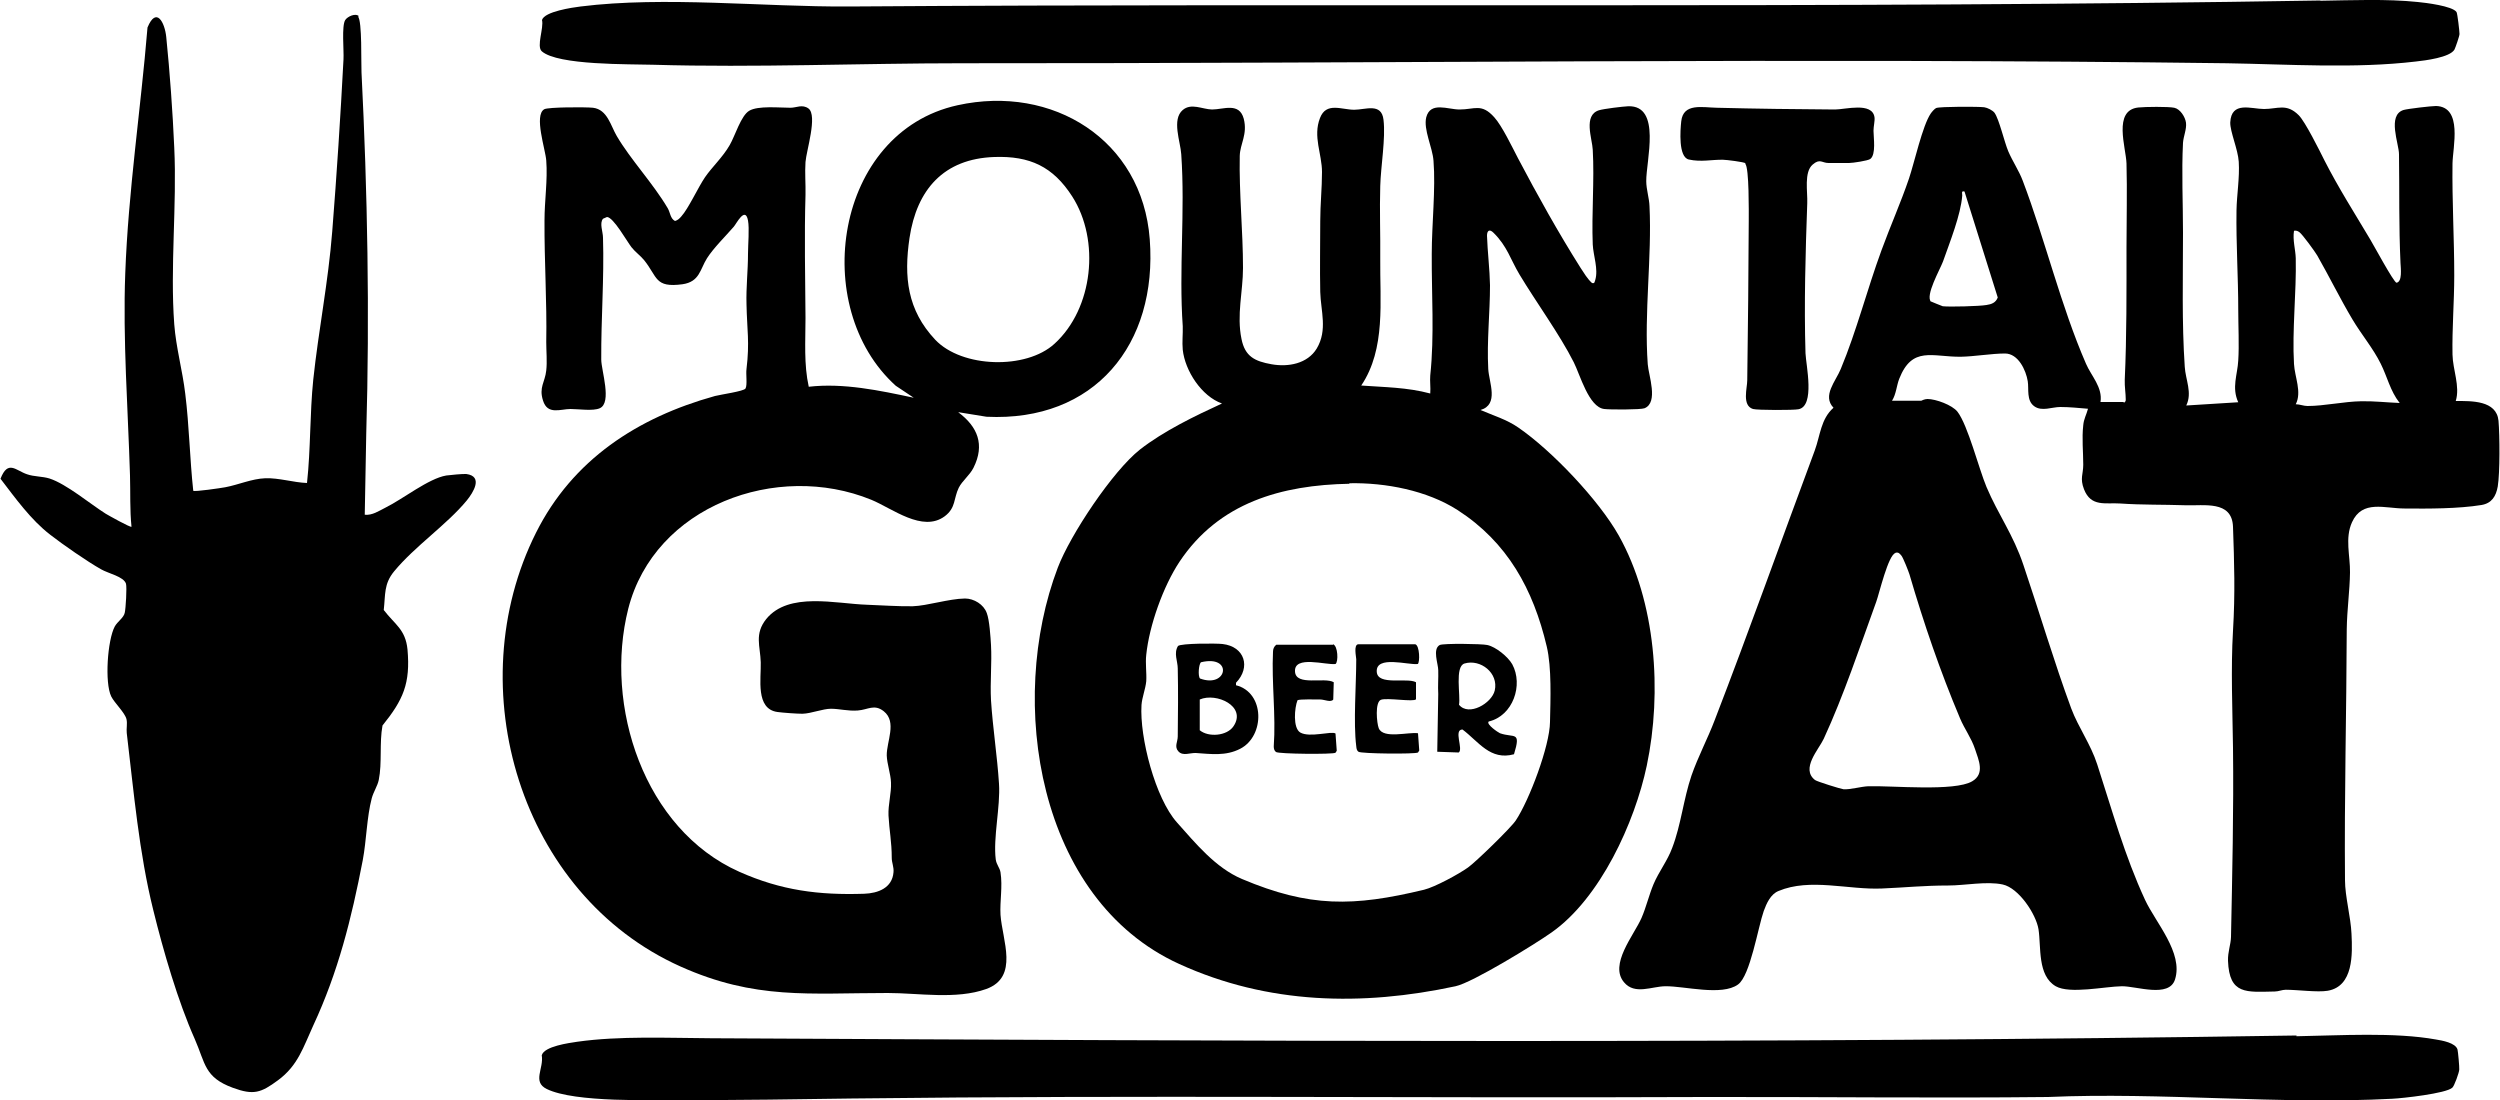 <?xml version="1.0" encoding="UTF-8"?>
<svg id="Layer_1" data-name="Layer 1" xmlns="http://www.w3.org/2000/svg" viewBox="0 0 100 44.02">
  <path d="M84.96,16.11c.06-.05.07-.06.07-.13,0-.24-.05-.52-.04-.79.08-1.76.07-3.54.07-5.3,0-1.12.03-2.25,0-3.35-.02-.64-.55-2.13.47-2.24.27-.03,1.2-.04,1.44.01s.44.37.47.6c.03.26-.1.53-.12.8-.06,1.16,0,2.43,0,3.6,0,1.76-.05,3.6.07,5.36.03.52.31,1.04.06,1.55l2.08-.13c-.27-.59-.03-1.1,0-1.67.04-.62,0-1.38,0-2.02,0-1.33-.09-2.65-.07-3.98.01-.63.13-1.31.09-1.95-.03-.49-.35-1.21-.34-1.57.04-.87.84-.54,1.35-.54.55,0,.9-.24,1.39.25.26.26.83,1.41,1.03,1.81.55,1.08,1.21,2.12,1.83,3.16.14.23.93,1.7,1.05,1.73.24-.04.17-.58.16-.79-.07-1.5-.04-2.87-.06-4.35,0-.42-.48-1.56.18-1.77.16-.05,1.12-.16,1.3-.16,1.08.03.67,1.65.66,2.3-.02,1.49.07,3,.07,4.48,0,1.05-.09,2.12-.07,3.16.01.61.31,1.27.13,1.86.63,0,1.63-.03,1.71.79.05.59.06,2.07-.03,2.63-.07.39-.24.67-.65.74-.92.15-2.13.15-3.08.14-.79,0-1.69-.36-2.1.55-.29.64-.07,1.34-.08,2.01-.01.74-.12,1.49-.13,2.27-.01,3.32-.1,6.7-.07,10.04,0,.64.23,1.47.26,2.14.04.82.08,2.1-.95,2.28-.41.07-1.2-.04-1.68-.04-.15,0-.29.07-.44.07-1.13.02-1.82.14-1.87-1.23-.01-.36.11-.64.12-.95.05-2.52.11-5.06.08-7.57-.02-1.5-.09-3.18,0-4.68s.05-2.72,0-4.16c-.04-1.07-1.17-.83-1.92-.86-.86-.03-1.72-.01-2.59-.07-.59-.04-1.17.15-1.45-.57-.17-.44-.03-.6-.03-.98,0-.52-.06-1.05,0-1.58.02-.25.13-.43.19-.66-.37-.03-.73-.07-1.11-.07-.33,0-.74.19-1.04-.03-.32-.23-.21-.69-.26-1-.07-.44-.38-1.11-.91-1.11s-1.22.12-1.77.13c-1.14.01-1.94-.44-2.46.88-.11.28-.12.61-.29.88h1.17s.13-.07.25-.07c.33,0,.99.24,1.2.51.42.55.85,2.27,1.16,3.01.47,1.11,1.07,1.9,1.48,3.13.64,1.89,1.22,3.86,1.91,5.73.28.75.78,1.43,1.04,2.24.59,1.82,1.1,3.66,1.91,5.41.42.91,1.54,2.12,1.2,3.19-.24.75-1.55.26-2.13.27-.68.01-2.08.32-2.64,0-.74-.43-.58-1.57-.69-2.28-.1-.61-.79-1.65-1.43-1.79s-1.51.04-2.18.04c-.97,0-1.71.08-2.65.12-1.34.06-2.88-.43-4.14.1-.32.13-.48.5-.59.8-.23.65-.54,2.59-1.03,2.94-.65.47-2.14.06-2.9.07-.54,0-1.23.36-1.66-.16-.6-.71.39-1.87.7-2.57.19-.44.3-.92.48-1.35.21-.5.56-.94.75-1.46.35-.91.45-1.95.77-2.89.26-.75.65-1.48.93-2.22,1.38-3.58,2.66-7.18,4-10.78.22-.6.24-1.26.75-1.71-.46-.48.09-1.06.29-1.55.64-1.54,1.05-3.17,1.63-4.75.35-.96.77-1.9,1.1-2.87.21-.62.54-2.12.87-2.6.04-.06.16-.2.22-.22.15-.06,1.69-.06,1.92-.03.13.02.33.12.41.22.19.27.39,1.16.55,1.54.17.4.43.78.58,1.18.9,2.37,1.52,5,2.53,7.32.21.49.67.94.58,1.53h.92ZM77.24,12.06s.43.18.47.19c.27.03,1.47,0,1.75-.05.2-.03.37-.09.45-.3l-1.33-4.24c-.14-.03-.09.06-.09.16-.06.78-.5,1.87-.77,2.64-.12.32-.72,1.37-.48,1.61ZM95.98,16.11c-.37-.47-.49-1.04-.75-1.56-.3-.61-.78-1.18-1.13-1.77-.5-.84-.93-1.72-1.41-2.56-.1-.17-.59-.84-.71-.93-.08-.06-.13-.07-.22-.06-.06.37.06.75.07,1.1.03,1.35-.15,2.89-.07,4.23.03.53.32,1.12.07,1.61.16,0,.31.07.47.07.67,0,1.46-.18,2.15-.19.52-.01,1.03.05,1.55.07ZM75.82,22.12c-.29.07-.65,1.62-.77,1.95-.65,1.79-1.31,3.77-2.1,5.48-.2.43-.93,1.2-.35,1.65.07.06,1.04.36,1.14.37.26.02.71-.11.99-.12.94-.03,3.46.22,4.16-.2.51-.3.26-.84.11-1.29s-.42-.8-.6-1.23c-.79-1.87-1.45-3.8-2.02-5.75-.04-.13-.25-.66-.32-.75-.07-.08-.11-.15-.24-.12Z"/>
  <path d="M38.33,16.49c.78.58,1.07,1.3.61,2.22-.15.3-.45.52-.59.8-.21.43-.11.8-.56,1.14-.89.66-2.09-.31-2.94-.66-3.77-1.54-8.67.24-9.72,4.36-.98,3.88.63,8.82,4.44,10.52,1.68.75,3.19.94,5,.88.55-.02,1.12-.23,1.17-.86.02-.21-.07-.38-.07-.57,0-.65-.1-1.11-.13-1.7-.02-.44.12-.9.1-1.32-.01-.33-.16-.75-.17-1.08-.01-.56.42-1.34-.12-1.77-.38-.3-.63-.06-1.04-.03-.38.03-.74-.07-1.07-.07s-.79.19-1.14.2c-.23,0-.78-.04-1-.07-.89-.12-.65-1.34-.67-1.99s-.26-1.13.22-1.73c.9-1.1,2.78-.61,4.03-.57.55.02,1.28.07,1.83.06.59-.02,1.44-.3,2.09-.31.36,0,.75.24.87.58.11.28.15.96.17,1.28.04.73-.04,1.48,0,2.21.07,1.1.25,2.24.32,3.34.06.92-.24,2.16-.13,3.03.03.21.16.33.19.51.09.58-.03,1.15,0,1.7.07,1.02.75,2.49-.57,2.97-1.2.43-2.71.16-3.94.16-3.14,0-5.3.28-8.29-1.06-6.42-2.88-8.88-11.17-5.78-17.35,1.46-2.92,4.06-4.61,7.16-5.47.23-.06,1.16-.19,1.22-.3.08-.14.01-.58.04-.78.13-1.08.02-1.56,0-2.59-.02-.68.06-1.34.06-2.02,0-.36.06-1.01,0-1.33-.11-.59-.47.14-.57.25-.32.37-.81.85-1.07,1.26-.28.44-.29.94-.98,1.04-1.12.15-.99-.29-1.54-.97-.15-.18-.36-.33-.5-.51-.18-.23-.72-1.2-.98-1.21l-.16.07c-.15.18,0,.52,0,.76.05,1.63-.08,3.24-.07,4.87,0,.44.44,1.73-.06,1.95-.27.12-.85.03-1.17.03-.4,0-.92.25-1.1-.34-.17-.53.08-.73.13-1.2.04-.35,0-.77,0-1.14.03-1.6-.08-3.25-.07-4.86,0-.8.13-1.61.07-2.4-.03-.44-.5-1.81-.08-2.05.15-.09,1.68-.09,1.95-.06.58.07.71.73.95,1.13.55.94,1.45,1.89,2.04,2.89.1.17.1.41.29.51.11-.03.18-.1.25-.18.29-.32.67-1.16.95-1.57s.71-.8.99-1.29c.21-.36.45-1.18.78-1.37.35-.21,1.21-.12,1.65-.12.24,0,.47-.15.72.03.37.28-.09,1.7-.12,2.14s.01.87,0,1.32c-.05,1.64-.01,3.29,0,4.92,0,.92-.07,1.85.13,2.75,1.39-.16,2.84.15,4.2.44l-.72-.48c-3.48-3.14-2.44-10.14,2.47-11.22,3.8-.84,7.39,1.38,7.69,5.36.32,4.21-2.21,7.31-6.53,7.1l-1.11-.18ZM39.77,6.28c-2.02.07-3.1,1.3-3.39,3.24-.23,1.56-.09,2.88,1.03,4.07,1.07,1.13,3.64,1.2,4.77.16,1.55-1.41,1.83-4.14.71-5.89-.77-1.2-1.7-1.63-3.12-1.58Z"/>
  <path d="M54.43,15.42c.95.07,1.85.07,2.78.32.02-.24-.02-.49,0-.72.17-1.6.05-3.25.06-4.86,0-1.18.16-2.6.07-3.73-.04-.54-.41-1.25-.29-1.74.17-.64.86-.31,1.33-.31.61,0,.88-.26,1.39.31.31.34.72,1.2.95,1.64.78,1.48,1.61,2.97,2.5,4.38.14.21.27.44.46.61.11.03.1-.04.13-.12.13-.44-.08-.98-.1-1.42-.05-1.25.07-2.55,0-3.79-.02-.44-.39-1.38.25-1.58.2-.06.95-.15,1.17-.16,1.34-.04.71,2.19.72,3,0,.32.12.68.13,1,.1,2.03-.22,4.26-.07,6.32.03.44.44,1.53-.13,1.76-.15.06-1.38.06-1.61.03-.62-.07-.97-1.38-1.22-1.87-.56-1.11-1.51-2.41-2.17-3.51-.36-.6-.49-1.13-1.04-1.67-.16-.16-.26-.09-.26.12.02.63.11,1.36.12,1.98,0,1.11-.13,2.23-.07,3.35.03.54.44,1.42-.31,1.64.51.22,1.05.38,1.51.7,1.34.92,3.22,2.9,4.02,4.32,1.49,2.66,1.74,6.26,1.12,9.21-.48,2.27-1.86,5.3-3.81,6.67-.65.46-3.17,2.01-3.84,2.15-3.73.8-7.5.73-11.05-.89-5.68-2.59-6.89-10.51-4.86-15.85.5-1.32,2.2-3.87,3.29-4.73.95-.74,2.19-1.34,3.28-1.84-.82-.29-1.48-1.31-1.57-2.15-.03-.31.01-.63,0-.94-.16-2.27.1-4.58-.06-6.88-.03-.5-.39-1.39.06-1.77.34-.29.78-.03,1.17-.02.46,0,1.09-.3,1.27.37.16.63-.15,1-.16,1.49-.03,1.47.13,3.01.13,4.48,0,.94-.26,1.88-.06,2.84.14.7.53.89,1.2,1.01s1.44-.02,1.81-.63c.44-.74.16-1.5.14-2.26-.02-.93,0-1.9,0-2.84,0-.66.07-1.32.07-1.96,0-.72-.37-1.42-.08-2.16.25-.65.86-.33,1.37-.33.45,0,1.09-.29,1.17.4.09.74-.11,1.87-.13,2.65-.03.97.01,1.95,0,2.9-.02,1.7.23,3.61-.76,5.08ZM53.98,19.35c-2.72.05-5.22.75-6.8,3.12-.65.98-1.21,2.55-1.33,3.72-.04.35.02.72,0,1.06-.03.31-.17.65-.19.95-.08,1.29.55,3.73,1.42,4.7.75.84,1.54,1.81,2.6,2.26,2.7,1.14,4.45,1.11,7.28.43.44-.11,1.38-.62,1.76-.89.31-.22,1.71-1.58,1.91-1.88.54-.81,1.36-2.98,1.37-3.94.02-.89.07-2.18-.13-3.02-.54-2.29-1.57-4.17-3.57-5.46-1.22-.78-2.87-1.1-4.33-1.07Z"/>
  <path d="M14.32.66c.17.18.12,1.87.14,2.23.24,4.8.33,9.66.19,14.45l-.06,3.25c.3.03.56-.15.82-.28.71-.35,1.73-1.17,2.44-1.29.14-.02.67-.07.8-.06.69.09.28.74.02,1.06-.8.97-2.08,1.83-2.91,2.84-.41.5-.34.92-.41,1.54.44.58.87.77.95,1.58.12,1.36-.17,2.01-1,3.04-.13.7-.01,1.49-.15,2.18-.05.24-.21.47-.28.73-.2.76-.21,1.68-.36,2.48-.45,2.33-.98,4.46-1.98,6.61-.4.87-.61,1.6-1.41,2.19-.68.5-.97.61-1.81.3-1.14-.42-1.09-.97-1.52-1.95-.67-1.5-1.26-3.53-1.66-5.16-.57-2.29-.78-4.74-1.06-7.08-.02-.18.03-.37-.01-.55-.06-.26-.48-.65-.61-.91-.27-.55-.15-2.26.14-2.8.11-.2.36-.35.4-.55.04-.17.09-1.01.05-1.16-.09-.29-.71-.41-1-.58-.55-.31-1.53-.99-2.03-1.38-.77-.59-1.4-1.47-1.99-2.24.3-.77.61-.33,1.06-.18.28.1.61.08.9.17.68.22,1.63,1.02,2.25,1.41.1.06.99.56,1.03.52-.07-.68-.04-1.37-.06-2.05-.08-2.65-.29-5.44-.19-8.08.12-3.29.62-6.57.89-9.84.35-.85.69-.21.75.38.14,1.37.26,3.04.32,4.42.11,2.31-.17,4.79,0,7.07.07.93.33,1.85.44,2.78.16,1.29.18,2.59.32,3.88.04.05,1.12-.11,1.28-.14.53-.1,1.06-.34,1.6-.36s1.13.17,1.67.19c.15-1.37.11-2.77.25-4.13.21-1.98.6-3.9.76-5.94.18-2.28.33-4.59.45-6.88.02-.35-.08-1.34.07-1.57.09-.14.41-.29.55-.15Z"/>
  <path d="M91.86,41.45c1.72-.03,3.92-.17,5.58.13.24.04.78.13.86.4.02.06.08.72.07.8,0,.11-.2.67-.28.73-.26.23-1.98.42-2.4.44-4.52.24-9.23-.27-13.77-.07-4.55.05-9.14-.01-13.7,0-11.38.05-22.78-.08-34.16.06-2.21.03-4.44.07-6.63.06-1.32,0-4.44.11-5.56-.44-.59-.29-.11-.82-.2-1.35.1-.36,1.09-.49,1.42-.54,1.69-.24,3.64-.15,5.36-.14,21.12.11,42.3.22,63.41-.11Z"/>
  <path d="M92.81.03c1.27-.02,2.65-.08,3.9.05.32.03,1.38.16,1.55.4.04.06.12.78.12.88,0,.08-.16.54-.2.62-.18.32-1.18.44-1.54.48-2.44.29-5.11.11-7.57.07-16.84-.22-33.72.01-50.58,0-4.11,0-8.26.18-12.37.06-.91-.03-3.81.03-4.45-.54-.22-.2.09-.93.01-1.25.1-.34,1.22-.5,1.54-.54,3.36-.42,7.3.02,10.73,0,19.63-.14,39.24.09,58.87-.24Z"/>
  <path d="M69.82,6.53c-.05-.05-.77-.14-.9-.14-.44-.01-.88.1-1.37-.01-.42-.1-.34-1.17-.3-1.53.08-.74.85-.55,1.42-.54,1.58.04,3.16.06,4.73.07.41,0,1.49-.31,1.58.31.02.14-.04.36-.04.54,0,.27.11.95-.13,1.13-.1.07-.7.16-.85.16-.23,0-.56,0-.82,0s-.34-.19-.63.06c-.36.3-.2,1.1-.22,1.55-.07,1.95-.13,4.03-.07,6,.02.48.39,2.11-.28,2.24-.19.04-1.64.04-1.82-.01-.45-.14-.23-.84-.23-1.15.03-2.11.05-4.26.06-6.37,0-.34.02-2.13-.14-2.29Z"/>
  <path d="M49.44,27.41c1.16.29,1.16,2.03.17,2.54-.58.3-1.17.21-1.78.17-.23-.01-.51.13-.69-.06s-.03-.39-.03-.6c.01-.9.02-1.82,0-2.72,0-.29-.17-.61.01-.9.11-.11,1.54-.11,1.78-.08.89.1,1.14.93.54,1.55v.09ZM48,27.14c1.1.41,1.33-.96.04-.65-.09.07-.13.55-.04.65ZM47.99,27.98v1.23c.35.29,1.09.23,1.35-.16.54-.8-.69-1.36-1.35-1.07Z"/>
  <path d="M59.54,28.87c-.08.11.37.42.46.46.57.2.85-.11.56.84-.95.26-1.41-.5-2.06-.99-.37,0,.04.78-.15.92l-.86-.03.04-2.31c-.02-.32.01-.64,0-.95,0-.25-.24-.85.06-1.01.14-.07,1.68-.05,1.9,0,.34.07.83.47,1,.77.45.83.03,2.06-.94,2.29ZM58.58,26.54c-.4.12-.15,1.29-.22,1.65.39.48,1.31-.06,1.43-.57.16-.7-.57-1.27-1.21-1.08Z"/>
  <path d="M53.32,25.77c.2.06.22.71.1.79-.38.05-1.66-.36-1.62.3.03.6,1.19.21,1.55.43l-.02.69c-.09.13-.36,0-.51,0-.16,0-.85-.02-.92.03-.12.3-.19,1.11.11,1.29.38.22,1.25-.07,1.41.04l.05.69-.05.08c-.1.07-2.28.05-2.38-.03-.07-.05-.09-.14-.09-.22.09-1.25-.09-2.55-.03-3.79,0-.11.04-.21.13-.28h2.27Z"/>
  <path d="M56.61,25.77c.18.05.19.73.1.79-.38.05-1.68-.36-1.64.31.03.57,1.22.22,1.57.42v.68c-.08.12-1.15-.07-1.4.02s-.17.94-.09,1.14c.18.44,1.2.14,1.57.2l.05.69-.05.08c-.1.07-2.28.05-2.38-.03-.08-.06-.08-.14-.09-.22-.12-.94,0-2.47,0-3.48,0-.09-.12-.6.09-.6h2.27Z"/>
</svg>